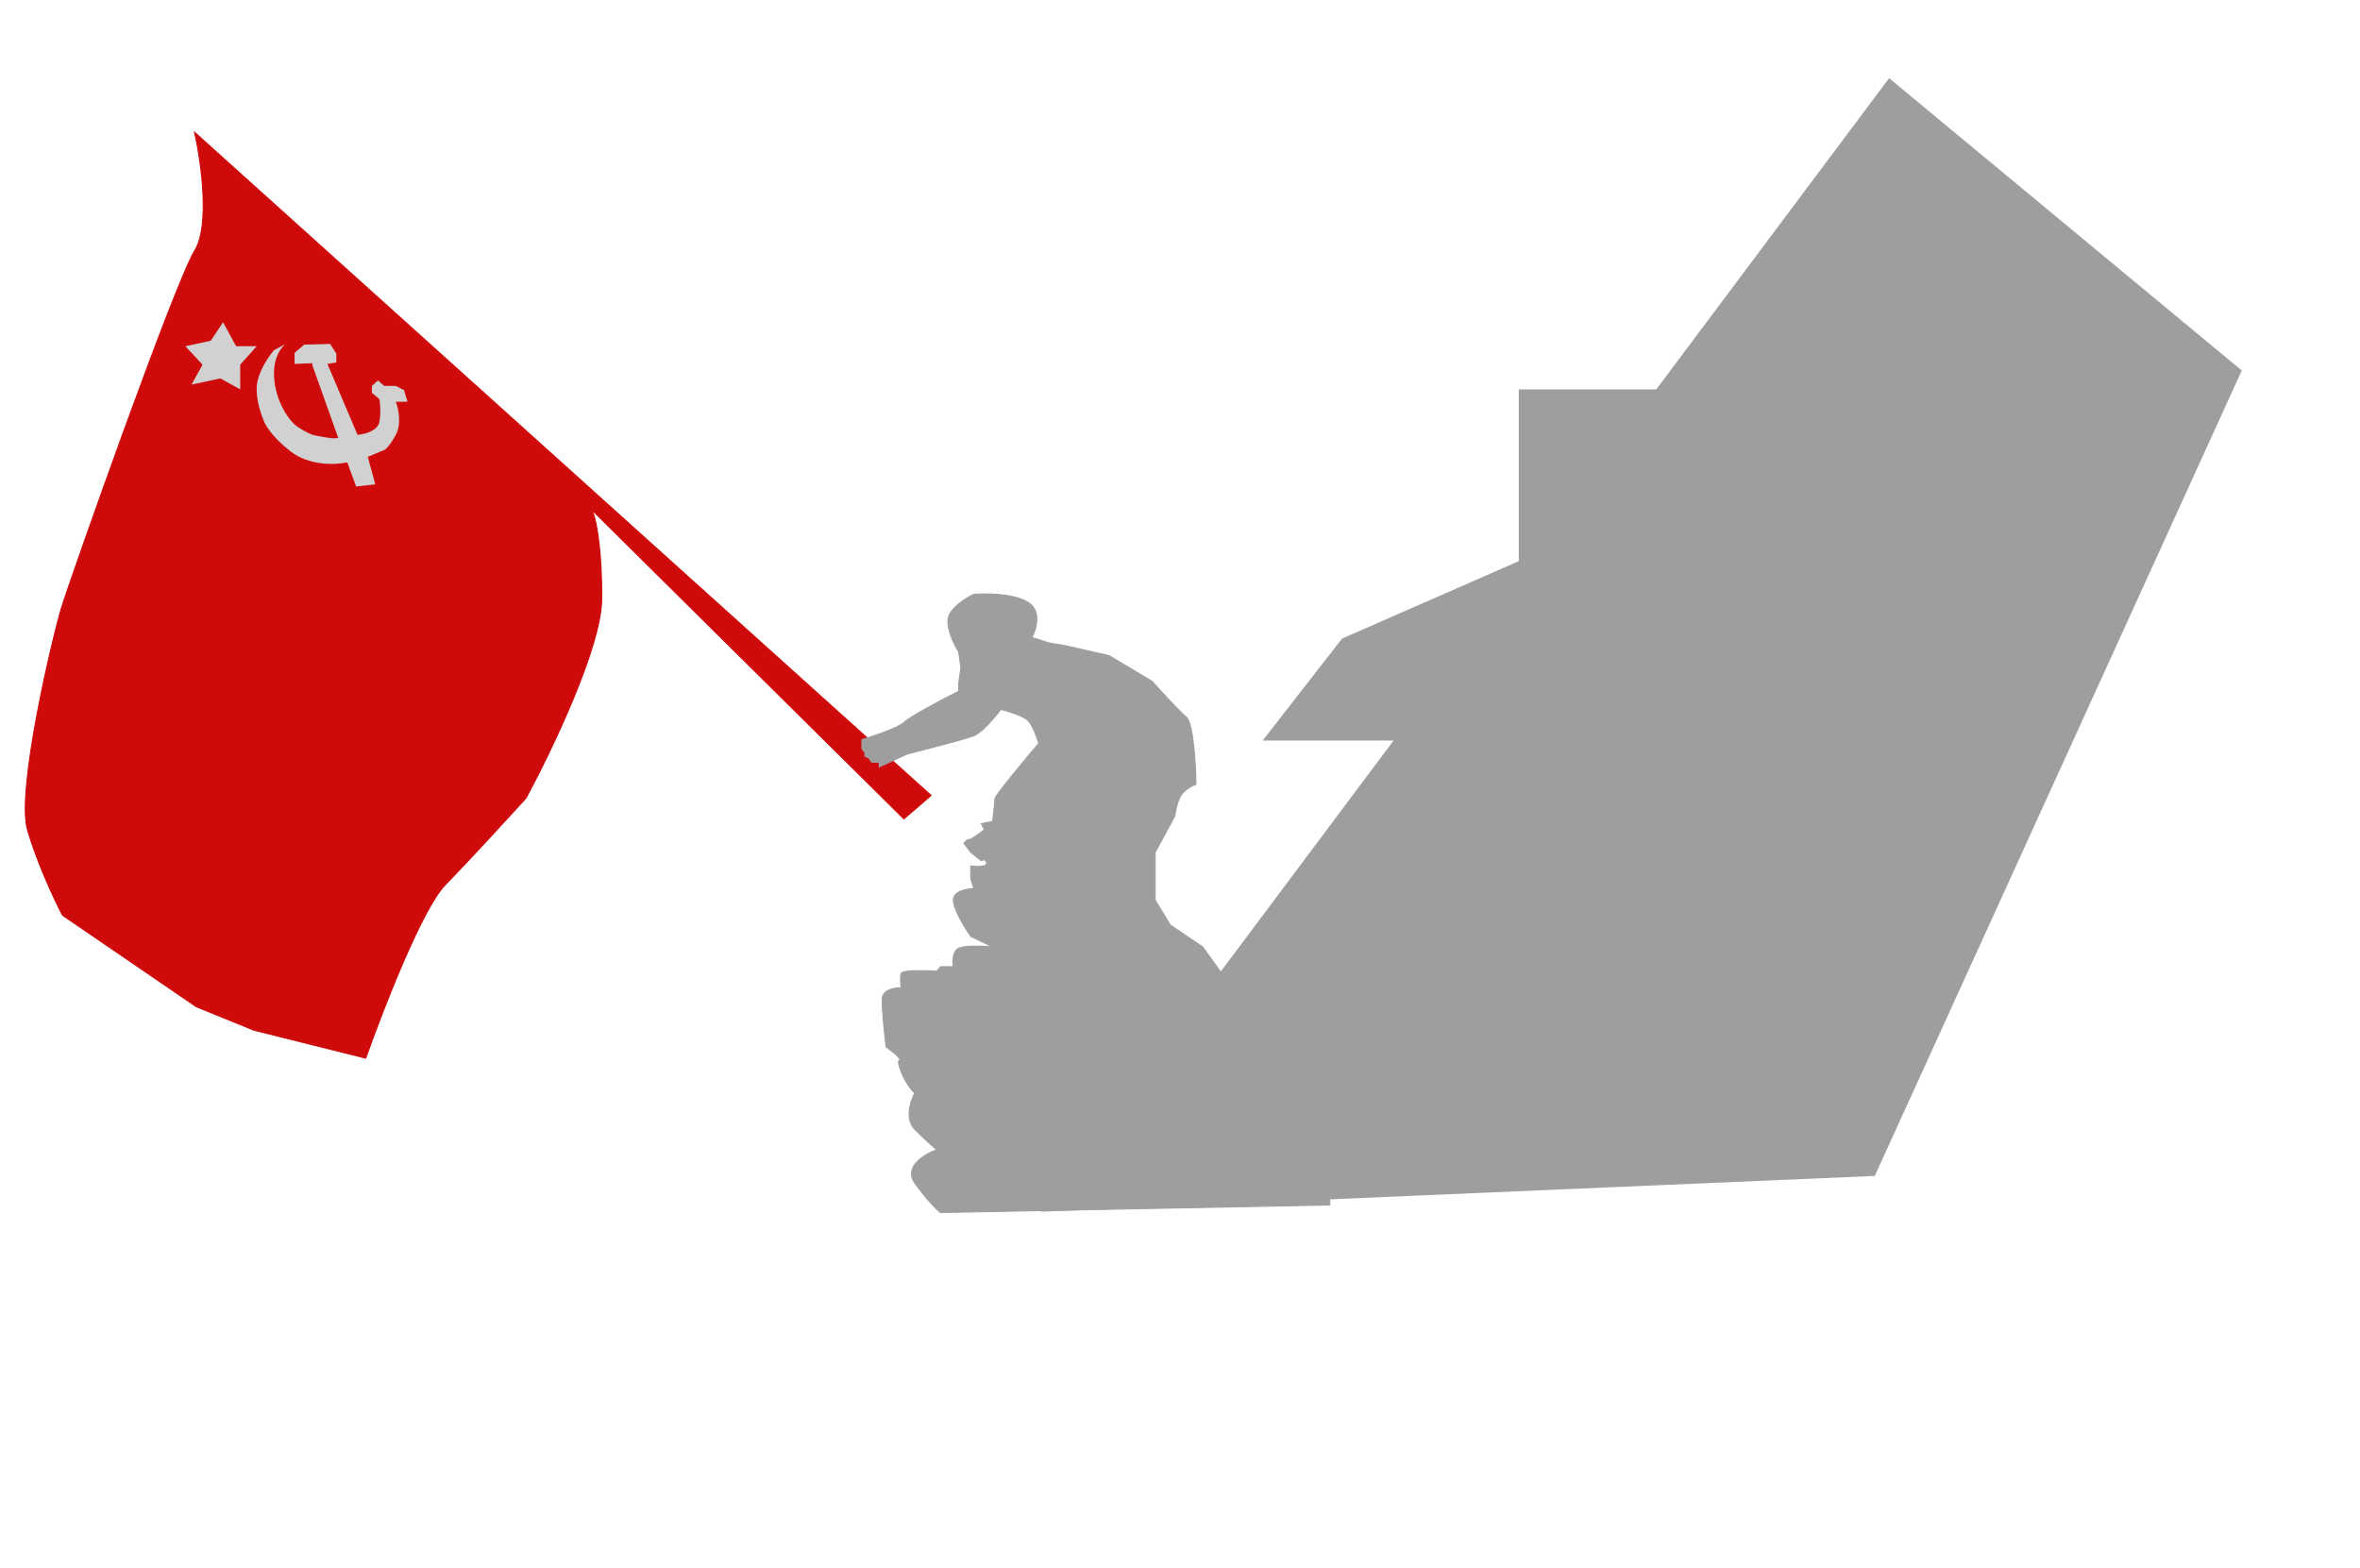 <?xml version="1.0" encoding="UTF-8"?> <svg xmlns="http://www.w3.org/2000/svg" width="2285" height="1518" viewBox="0 0 2285 1518" fill="none"><path d="M188.378 242.983C203.607 218.381 194.724 156.096 188.378 128.029L901.5 770.157L875.142 792.855L573.494 494.123C576.422 502.909 582.133 532.05 581.547 578.324C580.962 624.598 532.493 725.494 508.332 770.157C491.492 788.706 452.248 831.514 429.991 854.359C407.733 877.203 369.466 975.657 353.114 1022.03L244.755 994.938L189.111 972.241L59.519 883.646C52.197 869.49 35.358 833.564 26.572 803.105C15.589 765.032 51.465 614.934 59.519 588.575C67.572 562.216 169.342 273.734 188.378 242.983Z" fill="#CF0A0A" stroke="#CF0A0A"></path><mask id="mask0_85_35" style="mask-type:alpha" maskUnits="userSpaceOnUse" x="0" y="153" width="653" height="953"><path d="M575.5 498.5L603.5 575C621.667 644 656.9 783.7 652.5 790.5C647 799 444 1094.5 433 1104.5C424.2 1112.5 197.667 1072.17 85.5 1051L0 719.5L190.5 153L575.5 498.5Z" fill="#D9D9D9"></path></mask><g mask="url(#mask0_85_35)"><path d="M189.378 245.483C204.607 220.881 195.724 158.596 189.378 130.529L902.5 772.657L876.142 795.355L574.494 496.623C577.422 505.409 583.133 534.55 582.547 580.824C581.962 627.098 533.493 727.994 509.332 772.657C492.492 791.206 453.248 834.014 430.991 856.859C408.733 879.703 370.466 978.157 354.114 1024.53L245.755 997.438L190.111 974.741L60.519 886.146C53.197 871.99 36.358 836.064 27.572 805.605C16.589 767.532 52.465 617.434 60.519 591.075C68.572 564.716 170.342 276.234 189.378 245.483Z" fill="#CF0A0A" stroke="#CF0A0A"></path></g><path d="M215.99 312L204.048 329.908L179.5 335.214L196.087 353.122L185.471 372.357L213.337 366.388L232.577 377V353.122L248.5 335.214H228.596L215.99 312Z" fill="#D1D1D1"></path><path d="M834.5 724.912V716.12C845.965 712.701 870.213 704.544 875.482 699.269C880.751 693.993 912.805 677.045 928.174 669.23V661.903L930.369 646.517L928.174 631.132C924.271 625.026 916.757 610.178 917.928 599.628C919.099 589.077 935.004 579.114 942.81 575.451C954.275 574.474 980.719 574.571 994.77 582.777C1008.82 590.983 1003.55 609.153 999.161 617.212L1015.26 622.34L1032.09 625.271L1073.81 634.796L1115.52 659.706C1123.57 668.742 1141.43 688.279 1148.45 694.141C1155.48 700.002 1157.72 740.054 1157.97 759.347C1154.55 760.568 1146.84 764.475 1143.33 770.337C1139.82 776.198 1137.96 785.967 1137.48 790.118L1118.45 825.286V871.443L1133.08 895.621L1164.55 916.868L1182.85 942.51L1196.75 966.688L1213.59 956.431L1287.5 998.192L1280.18 1009.18L1275.06 1037.76L1287.5 1083.91V1166.7L910.61 1174.03C906.951 1171.1 896.852 1161.28 885.728 1145.46C874.604 1129.63 895.242 1117.37 906.951 1113.22C904.023 1110.78 895.681 1103.4 885.728 1093.44C875.775 1083.47 881.581 1065.84 885.728 1058.27C883.288 1056.32 877.239 1049.48 872.555 1037.76C867.871 1026.03 870.603 1025.54 872.555 1026.77L867.432 1020.9L857.918 1013.58C856.455 1001.61 853.674 975.48 854.259 966.688C854.845 957.896 866.7 956.187 872.555 956.431C872.067 953.256 871.384 946.027 872.555 942.51C873.726 938.994 895.973 939.58 906.951 940.313L910.61 935.917H923.051C922.319 932.009 922.026 923.168 926.71 919.066C931.394 914.963 951.592 915.891 961.106 916.868L939.883 906.61C934.272 898.551 923.051 880.235 923.051 871.443C923.051 862.651 936.224 860.453 942.81 860.453L939.883 850.196V838.474C945.25 839.206 955.837 839.646 955.251 835.543C954.666 831.44 951.592 832.368 950.128 833.345L939.883 825.286L933.296 816.494C934.028 815.273 936.077 812.831 938.419 812.831C940.761 812.831 949.153 806.481 953.056 803.306L950.128 797.445L961.106 795.247C961.838 789.141 963.301 776.198 963.301 773.267C963.301 770.337 991.599 736.39 1005.75 719.784C1004.04 713.922 999.453 701.174 994.77 697.071C990.086 692.968 975.742 688.524 969.156 686.814C963.545 694.141 950.421 709.526 942.81 712.457C935.199 715.388 896.705 725.401 878.41 730.041L851.332 742.496V738.1H844.014L841.086 733.704L837.427 732.239V728.575L834.5 724.912Z" fill="#9E9E9E" stroke="#9E9E9E"></path><path d="M276.622 333C272.428 335.889 264.305 346.333 265.364 365C266.689 388.333 279.271 405.667 285.231 411C289.999 415.267 298.697 419.444 302.449 421C308.409 422.333 321.257 424.867 324.965 424.333C326.26 424.147 327.054 424.064 327.511 424.044L302.449 353.667V351.667L285.231 352.333V341.667L294.502 333.667L319.667 333L325.628 342.333V351L317.018 352.333L346.157 421C352.558 420.556 365.759 417.4 367.348 408.333C368.938 399.267 368.011 389.889 367.348 386.333L360.064 380.333V373.667L366.024 368.333L371.984 373.667H383.242L391.189 377.667L394.5 389H383.242C385.67 395.222 389.07 410.333 383.242 421C377.414 431.667 373.308 435.222 371.984 435.667L356.09 442.333L363.375 469L344.832 471L336.223 447.667C325.628 450.111 299.8 451.4 281.258 437C262.715 422.6 255.872 410.111 254.768 405.667C251.678 398.556 246.292 381.133 249.47 368.333C252.649 355.533 261.391 343.444 265.364 339L276.622 333Z" fill="#D1D1D1"></path><path d="M1829.07 75.687L2170.52 358.73L1815.19 1138.54L1007.99 1173.2L1829.07 75.687Z" fill="#9E9E9E"></path><path d="M1299.39 618.283L1635.5 471.029V717.029H1222.5L1299.39 618.283Z" fill="#9E9E9E"></path><rect x="1470.5" y="377.029" width="215" height="217" fill="#9E9E9E"></rect></svg> 